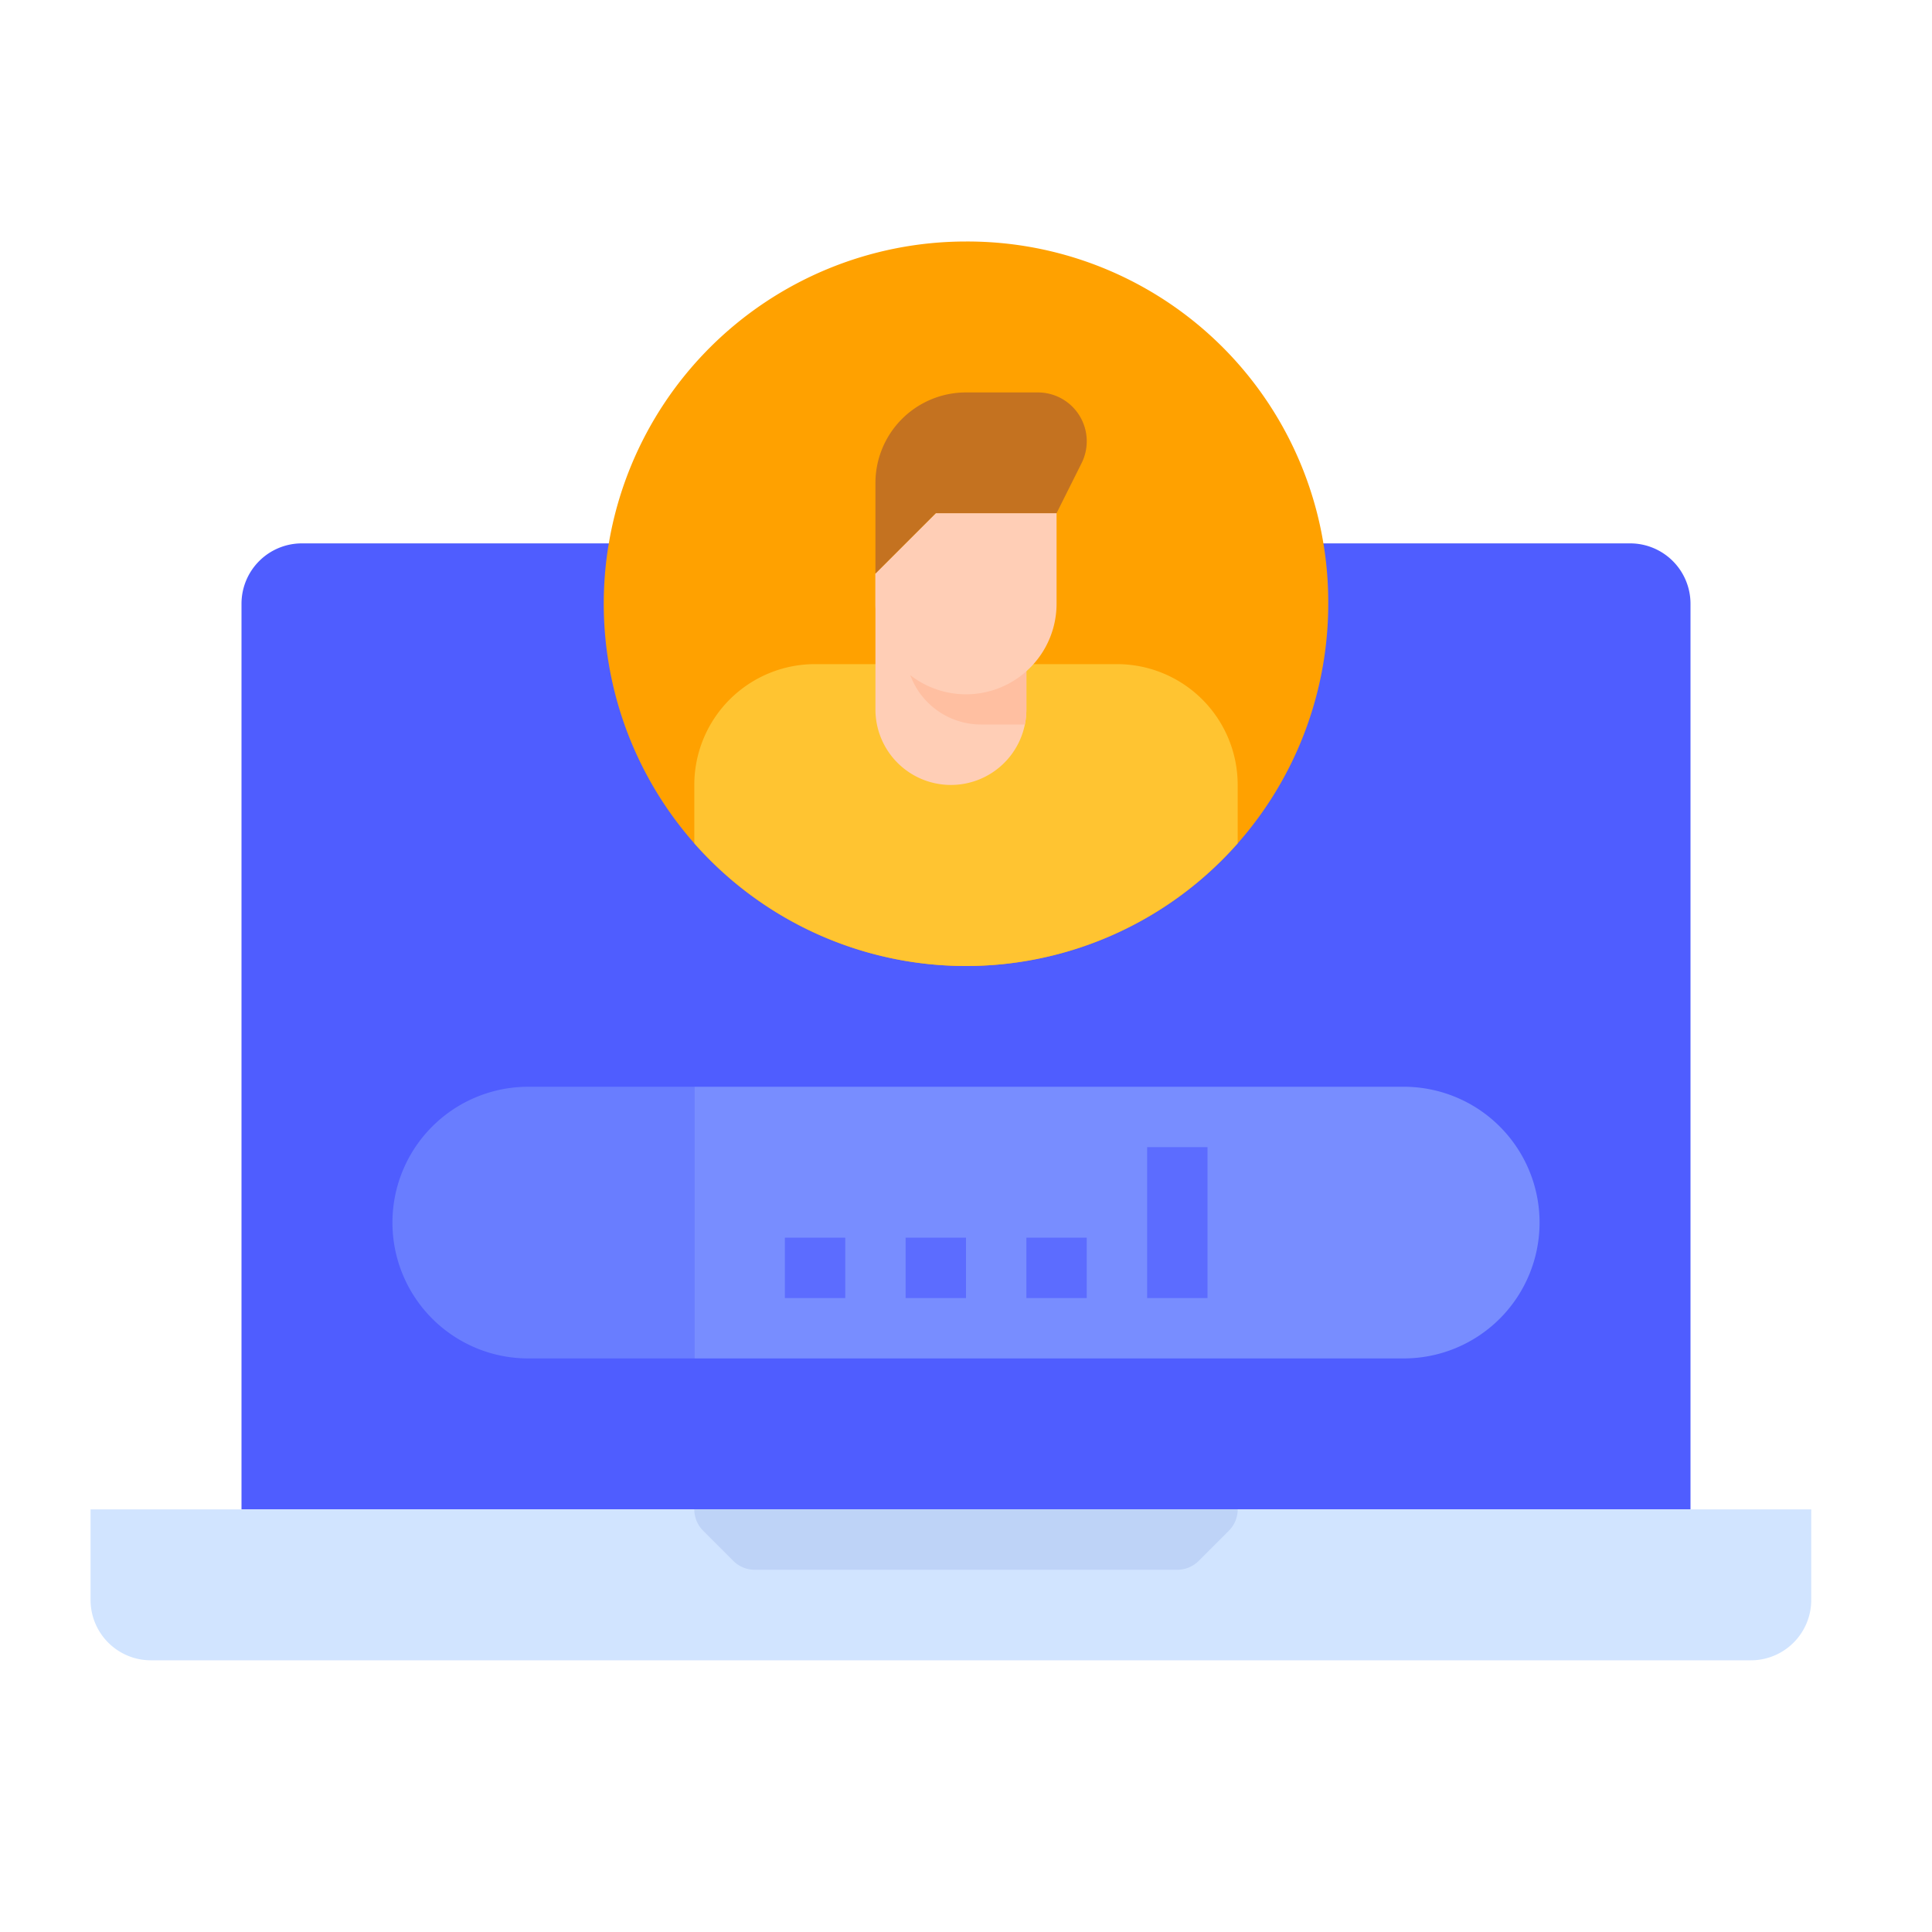 <svg id="flat" height="512" viewBox="0 0 512 512" width="512" xmlns="http://www.w3.org/2000/svg"><path d="m448 400v-240a16 16 0 0 0 -16-16h-352a16 16 0 0 0 -16 16v240z" fill="#4f5dff"/><path d="m352 160a96 96 0 1 1 -96-96 95.6 95.6 0 0 1 96 96z" fill="#ffa100"/><path d="m328 208v15.49a95.984 95.984 0 0 1 -144 0v-15.49a32 32 0 0 1 32-32h80a32 32 0 0 1 32 32z" fill="#ffc431"/><path d="m272 152v36a20.248 20.248 0 0 1 -.4 4 20 20 0 0 1 -39.6-4v-36z" fill="#ffceb6"/><path d="m272 152v36a20.248 20.248 0 0 1 -.4 4h-11.6a19.994 19.994 0 0 1 -20-20v-20z" fill="#ffbfa1"/><path d="m480 400v24a16 16 0 0 1 -16 16h-424a16 16 0 0 1 -16-16v-24z" fill="#d1e4ff"/><path d="m328 400a8 8 0 0 1 -2.34 5.66l-8 8a8.008 8.008 0 0 1 -5.66 2.34h-112a8.008 8.008 0 0 1 -5.66-2.34l-8-8a8 8 0 0 1 -2.34-5.66z" fill="#bed3f7"/><path d="m184 360h-44a36 36 0 0 1 -36-36 36 36 0 0 1 36-36h44z" fill="#697dff"/><path d="m184 360v-72h188a36 36 0 0 1 36 36 36 36 0 0 1 -36 36z" fill="#788dff"/><path d="m256 184a24 24 0 0 1 -24-24v-8l16-16h32v24a24 24 0 0 1 -24 24z" fill="#ffceb6"/><path d="m280 136 6.633-13.267a12.939 12.939 0 0 0 1.367-5.789 12.944 12.944 0 0 0 -12.944-12.944h-19.056a24 24 0 0 0 -24 24v24l16-16z" fill="#c47220"/><g fill="#5c6cff"><path d="m208 328h16v16h-16z"/><path d="m240 328h16v16h-16z"/><path d="m272 328h16v16h-16z"/><path d="m304 304h16v40h-16z"/></g></svg>